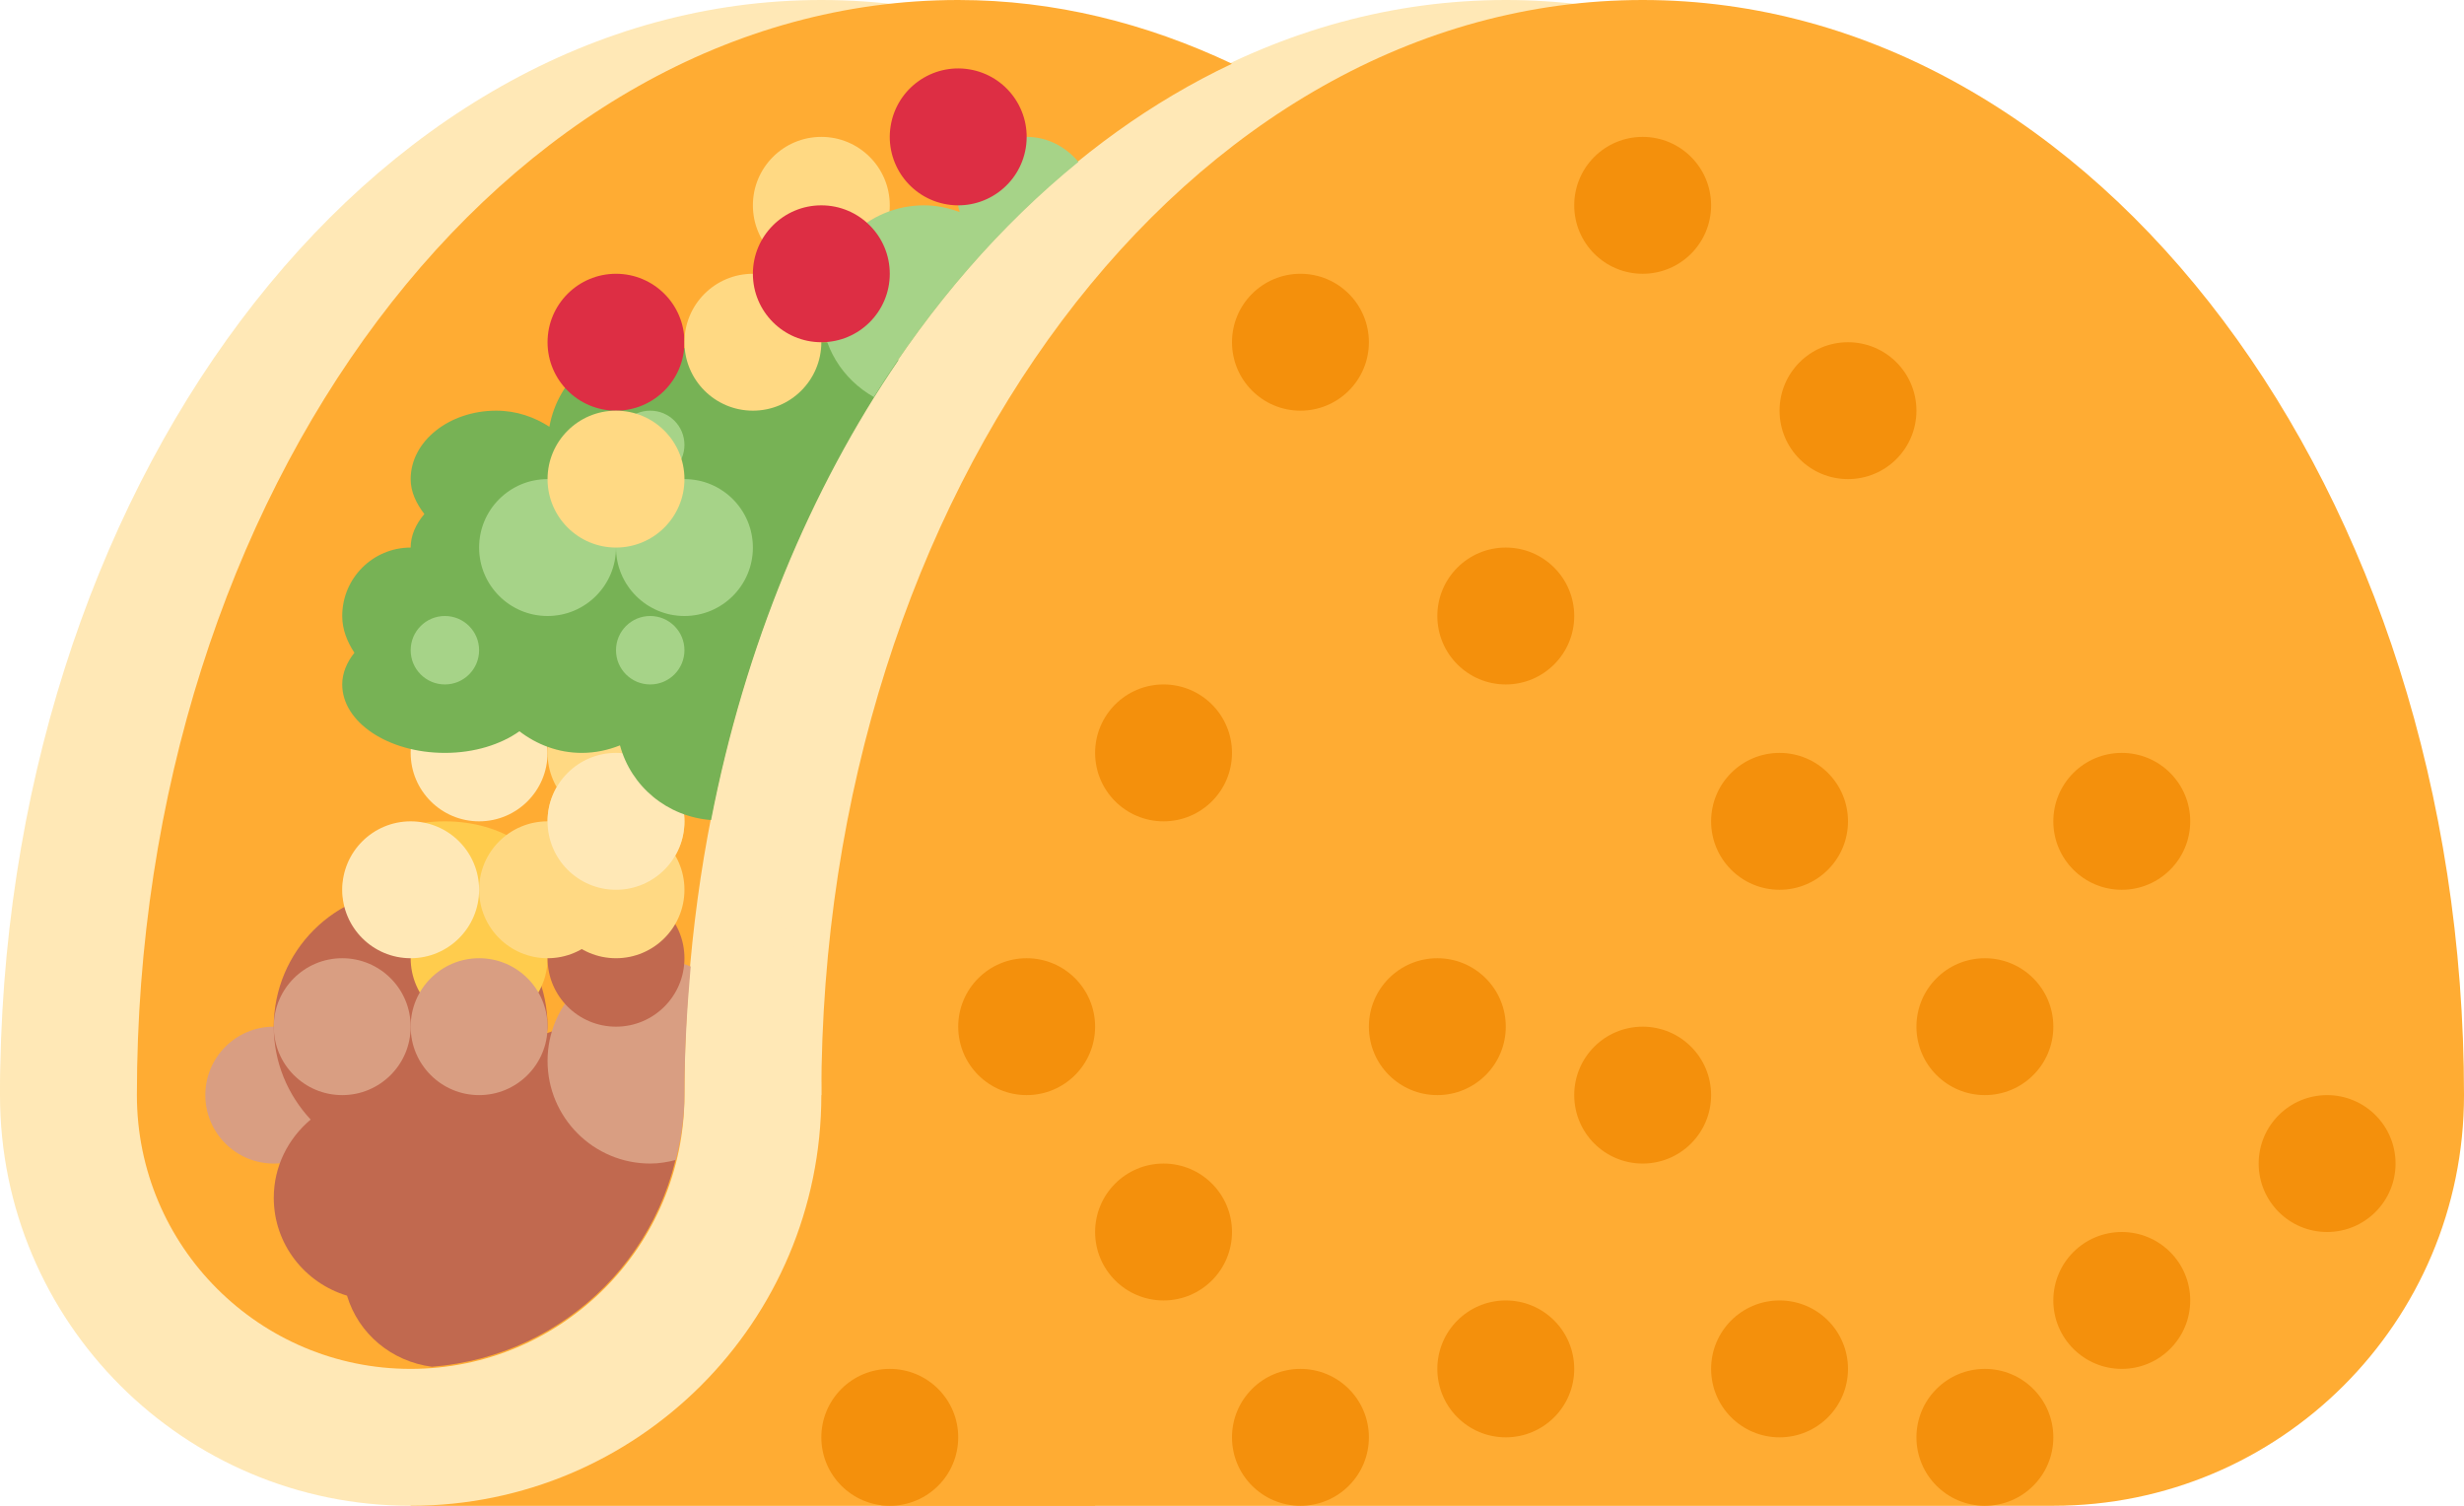 <?xml version="1.0" encoding="UTF-8"?><svg xmlns="http://www.w3.org/2000/svg" xmlns:xlink="http://www.w3.org/1999/xlink" height="22.0" preserveAspectRatio="xMidYMid meet" version="1.0" viewBox="0.0 7.0 36.0 22.0" width="36.0" zoomAndPan="magnify"><g id="change1_1"><path d="M12 7C5.374 7 0 14.164 0 23h6v6h17.119c.564-1.854.881-3.877.881-6 0-8.836-5.373-16-12-16z" fill="#FFE8B6"/></g><g id="change1_2"><path d="M29 21h4.896C33.156 13.11 28.118 7 22 7c-6.627 0-12 7.164-12 16 0 2.123.317 4.146.88 6H29v-8z" fill="#FFE8B6"/></g><g id="change2_1"><path d="M36 23c0-8.836-5.373-16-12-16-6.626 0-12 7.164-12 16 0 2.123.317 4.146.88 6H30c3.314 0 6-2.685 6-6z" fill="#FFAC33"/></g><g id="change2_2"><path d="M6 23h10v6H6z" fill="#FFAC33"/></g><g id="change1_3"><path d="M0 23c0-3.312 2.687-6 6-6s6 2.687 6 6c0 3.315-2.687 6-6 6s-6-2.685-6-6z" fill="#FFE8B6"/></g><g id="change2_3"><path d="M14 7C7.374 7 2 14.164 2 23c0 2.21 1.791 4 4 4s4-1.79 4-4c0-6.963 3.342-12.871 8-15.069C16.747 7.339 15.405 7 14 7z" fill="#FFAC33"/></g><g id="change3_1"><circle cx="4" cy="23" fill="#D99E82" r="1"/></g><g id="change4_1"><path d="M9.975 23.25C9.855 22.541 9.243 22 8.5 22c-.18 0-.35.037-.51.095.002-.033.01-.063.01-.095 0-1.104-.896-2-2-2s-2 .896-2 2c0 .525.207 1 .539 1.357-.327.276-.539.682-.539 1.143 0 .678.453 1.244 1.07 1.43.167.557.651.962 1.241 1.039 1.978-.156 3.54-1.733 3.664-3.719z" fill="#C1694F"/></g><g id="change3_2"><path d="M9.5 21c-.828 0-1.5.672-1.5 1.5S8.672 24 9.5 24c.13 0 .254-.021.375-.053.075-.305.125-.619.125-.947 0-.637.037-1.261.091-1.878C9.91 21.044 9.711 21 9.5 21z" fill="#D99E82"/></g><g id="change5_1"><ellipse cx="6.5" cy="20" fill="#FFCC4D" rx="1.5" ry="1"/></g><g id="change5_2"><circle cx="7" cy="21" fill="#FFCC4D" r="1"/></g><g id="change4_2"><circle cx="9" cy="21" fill="#C1694F" r="1"/></g><g id="change3_3"><circle cx="5" cy="22" fill="#D99E82" r="1"/></g><g id="change3_4"><circle cx="7" cy="22" fill="#D99E82" r="1"/></g><g id="change6_1"><circle cx="8" cy="20" fill="#FFD983" r="1"/></g><g id="change1_4"><circle cx="7" cy="18" fill="#FFE8B6" r="1"/></g><g id="change1_5"><circle cx="6" cy="20" fill="#FFE8B6" r="1"/></g><g id="change6_2"><circle cx="9" cy="18" fill="#FFD983" r="1"/></g><g id="change6_3"><circle cx="9" cy="20" fill="#FFD983" r="1"/></g><g id="change6_4"><circle cx="9" cy="19" fill="#FFD983" r="1"/></g><g id="change1_6"><circle cx="9" cy="19" fill="#FFE8B6" r="1"/></g><g id="change7_1"><path d="M10.572 12.453C10.3 12.174 9.921 12 9.5 12c-.738 0-1.348.533-1.473 1.235-.215-.139-.478-.235-.777-.235-.69 0-1.25.448-1.25 1 0 .19.084.358.2.51-.123.146-.2.311-.2.49-.552 0-1 .448-1 1 0 .202.075.379.178.537-.11.139-.178.295-.178.463 0 .552.671 1 1.5 1 .43 0 .815-.122 1.089-.316.254.195.567.316.911.316.198 0 .385-.041.558-.11.163.602.69 1.042 1.331 1.091.495-2.544 1.45-4.835 2.738-6.72C12.806 12.097 12.419 12 12 12c-.56 0-1.065.174-1.428.453z" fill="#77B255"/></g><g id="change8_1"><circle cx="8" cy="15" fill="#A6D388" r="1"/></g><g id="change8_2"><path d="M10 13.5c0 .276-.224.5-.5.5s-.5-.223-.5-.5c0-.276.224-.5.5-.5s.5.224.5.5z" fill="#A6D388"/></g><g id="change8_3"><circle cx="6.5" cy="16.5" fill="#A6D388" r=".5"/></g><g id="change8_4"><path d="M10 16.5c0 .276-.224.5-.5.5s-.5-.223-.5-.5.224-.5.5-.5.5.224.5.5z" fill="#A6D388"/></g><g id="change8_5"><circle cx="10" cy="15" fill="#A6D388" r="1"/></g><g id="change9_1"><circle cx="9" cy="12" fill="#DD2E44" r="1"/></g><g id="change6_5"><circle cx="11" cy="12" fill="#FFD983" r="1"/></g><g id="change6_6"><circle cx="12" cy="10" fill="#FFD983" r="1"/></g><g id="change6_7"><circle cx="9" cy="14" fill="#FFD983" r="1"/></g><g id="change8_6"><path d="M15 9c-.552 0-1 .448-1 1 0 .035.016.064.02.098-.162-.06-.336-.098-.52-.098-.829 0-1.5.671-1.5 1.5 0 .561.311 1.043.767 1.301.845-1.354 1.856-2.513 2.989-3.436C15.573 9.147 15.308 9 15 9z" fill="#A6D388"/></g><g id="change9_2"><circle cx="12" cy="11" fill="#DD2E44" r="1"/></g><g id="change9_3"><circle cx="14" cy="9" fill="#DD2E44" r="1" transform="rotate(-80.781 14 9)"/></g><g id="change10_1"><circle cx="17" cy="25" fill="#F4900C" r="1"/></g><g id="change10_2"><circle cx="13" cy="28" fill="#F4900C" r="1"/></g><g id="change10_3"><circle cx="19" cy="28" fill="#F4900C" r="1"/></g><g id="change10_4"><circle cx="22" cy="27" fill="#F4900C" r="1"/></g><g id="change10_5"><circle cx="26" cy="27" fill="#F4900C" r="1"/></g><g id="change10_6"><circle cx="29" cy="28" fill="#F4900C" r="1"/></g><g id="change10_7"><circle cx="31" cy="26" fill="#F4900C" r="1"/></g><g id="change10_8"><circle cx="21" cy="22" fill="#F4900C" r="1"/></g><g id="change10_9"><circle cx="15" cy="22" fill="#F4900C" r="1"/></g><g id="change10_10"><circle cx="34" cy="24" fill="#F4900C" r="1"/></g><g id="change10_11"><circle cx="17" cy="18" fill="#F4900C" r="1"/></g><g id="change10_12"><circle cx="22" cy="16" fill="#F4900C" r="1"/></g><g id="change10_13"><path d="M20 12c0 .552-.447 1-1 1-.552 0-1-.448-1-1s.448-1 1-1c.553 0 1 .448 1 1z" fill="#F4900C"/></g><g id="change10_14"><circle cx="27" cy="13" fill="#F4900C" r="1"/></g><g id="change10_15"><circle cx="24" cy="10" fill="#F4900C" r="1"/></g><g id="change10_16"><circle cx="31" cy="19" fill="#F4900C" r="1"/></g><g id="change10_17"><circle cx="26" cy="19" fill="#F4900C" r="1"/></g><g id="change10_18"><circle cx="24" cy="23" fill="#F4900C" r="1"/></g><g id="change10_19"><circle cx="29" cy="22" fill="#F4900C" r="1"/></g></svg>